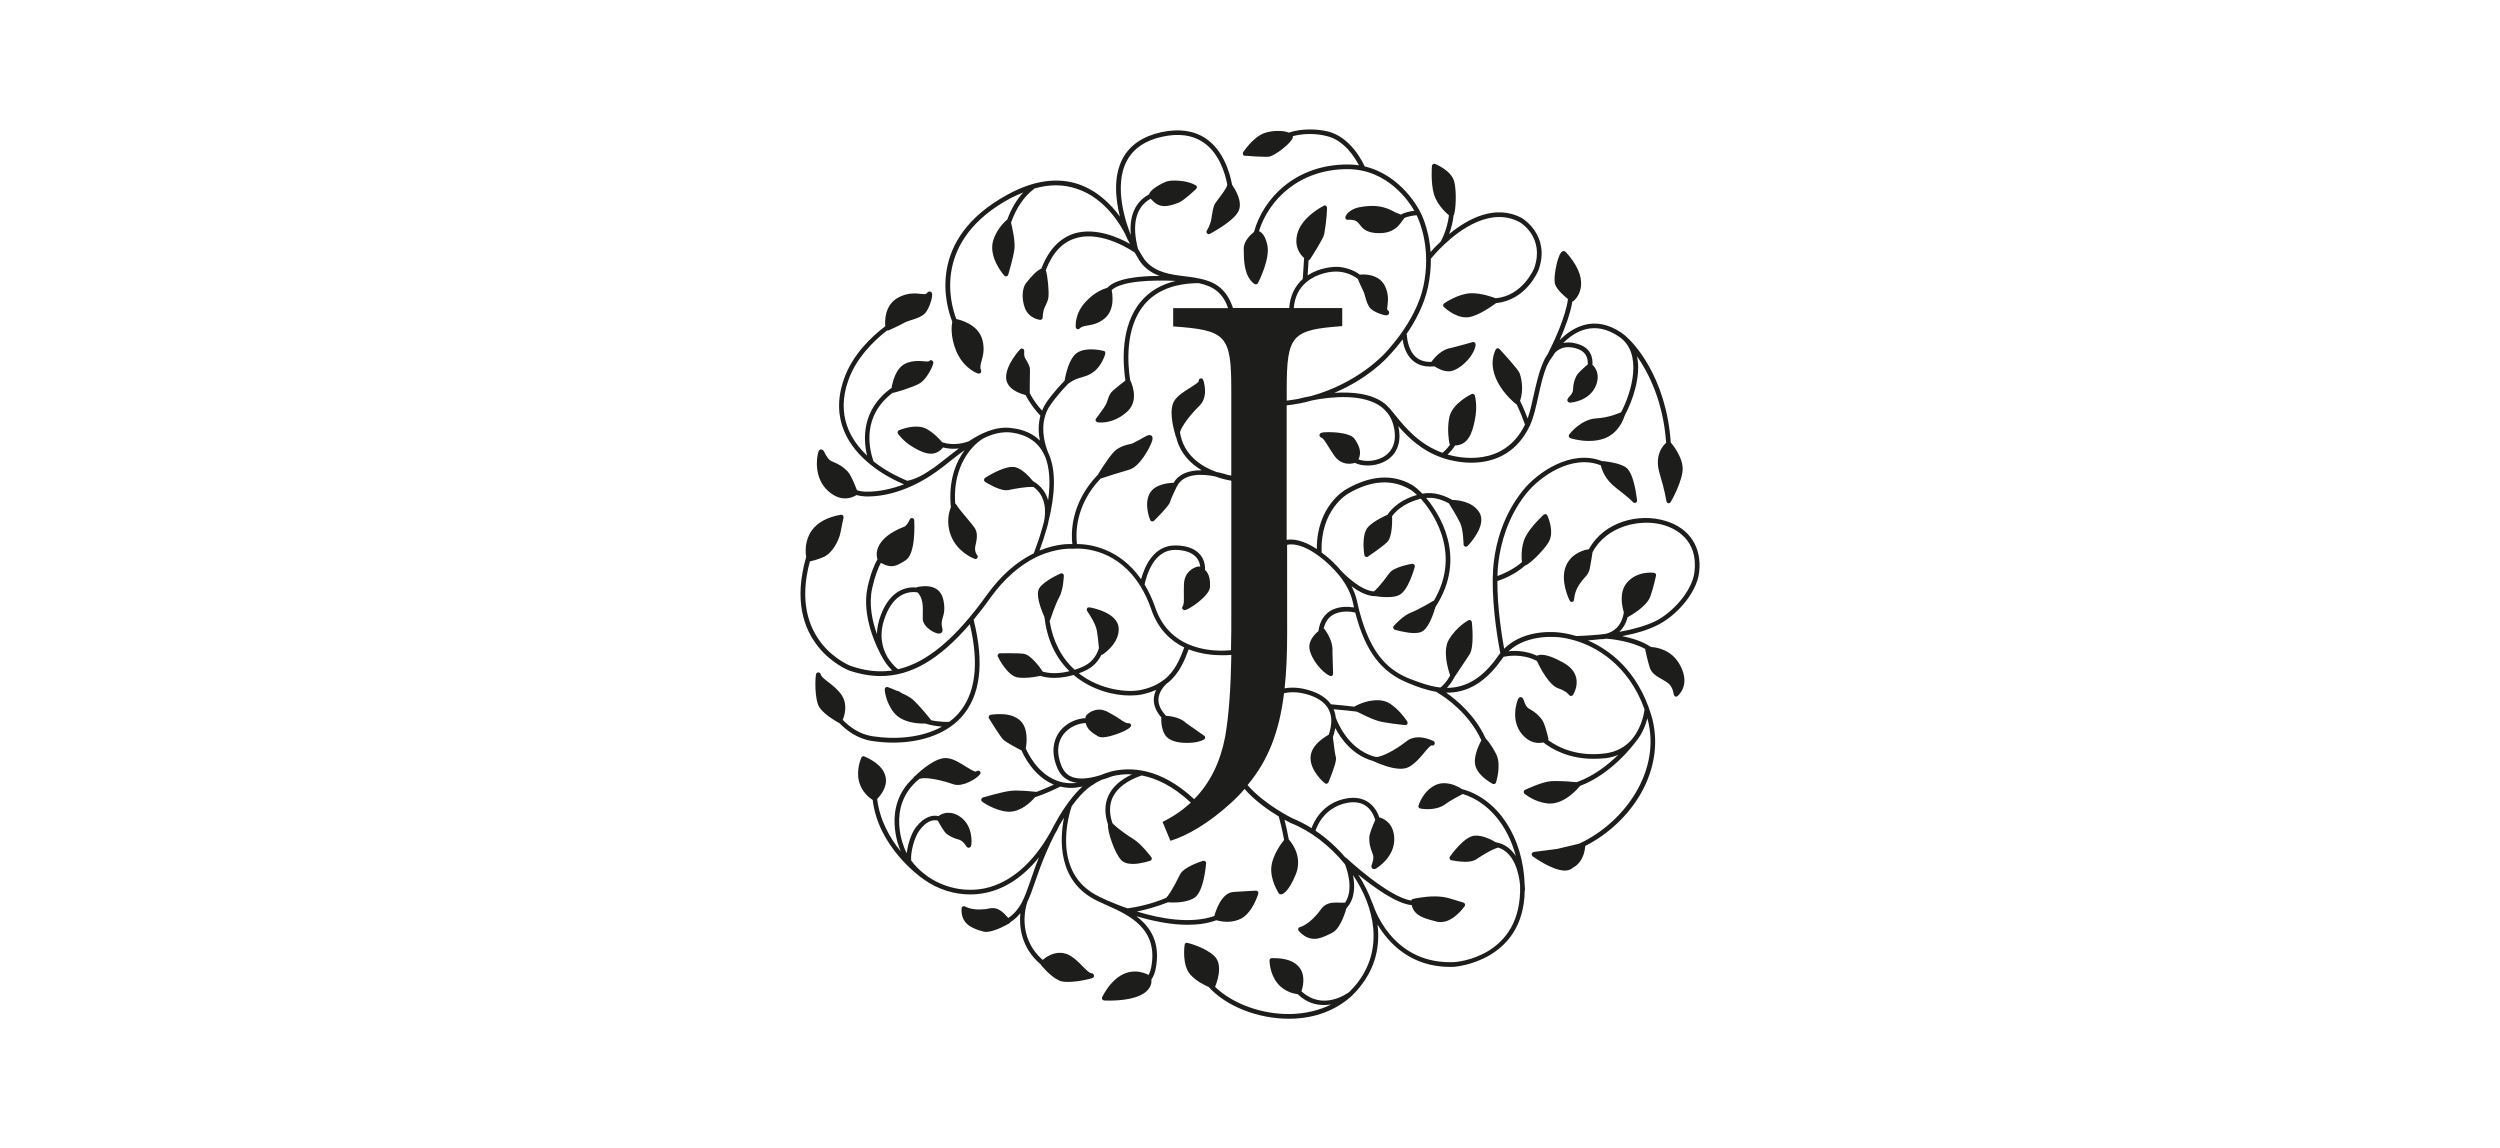 <?xml version="1.0" encoding="utf-8"?>
<!-- Generator: Adobe Illustrator 27.0.0, SVG Export Plug-In . SVG Version: 6.00 Build 0)  -->
<svg version="1.1" baseProfile="tiny" id="Capa_1" xmlns="http://www.w3.org/2000/svg" xmlns:xlink="http://www.w3.org/1999/xlink"
	 x="0px" y="0px" viewBox="0 0 675 310" overflow="visible" xml:space="preserve">
<path fill="#1D1D1B" d="M458.77,154.5c0.79-6.7-2.58-11.91-9.05-13.84c-7.04-2.22-16.65,0.11-20.72,7.64
	c-1.12,0.13-4.68,0.97-6.17,4.46c-1.71,4.02,0.88,9.2,0.98,9.38c0.11,0.26,0.33,0.38,0.55,0.38c0.06,0,0.11,0,0.15-0.01
	c0.28-0.05,0.48-0.36,0.49-0.61c0,0,0.06-2.12,1.42-4.09c0.53-0.84,0.98-1.34,1.39-1.8c0.66-0.69,1.19-1.31,1.44-2.54
	c0.31-1.58,0.65-3.8,0.74-4.37c3.66-7,12.87-9.26,19.37-7.29c2.81,0.87,9.2,3.77,8.15,12.6c-0.59,5.17-5.96,11.04-10.57,13.32
	c-2.54,1.2-5.8,2.17-9.72,2.87c0.94-0.89,1.77-2.15,2.23-3.97c0.05-0.03,0.14-0.04,0.19-0.08c0.21-0.14,4.94-2.66,5.94-5.48
	c0.95-2.69,1.53-5.57,1.55-5.65c0.05-0.16,0-0.38-0.09-0.49c-0.09-0.13-0.26-0.24-0.43-0.27c-0.05-0.01-4.51-0.67-7.33,2.66
	c-2.18,2.56-1.34,6.4-0.82,8.08l-0.03-0.01c-0.63,3.89-2.98,5.28-4.84,5.73c-0.57,0.05-1.11,0.16-1.65,0.21
	c-3.3,0.3-5.79,0.39-6.29,0.4c-2.55-0.74-4.27-0.91-4.3-0.91c-0.4-0.07-9.49-1.39-15.23,4.34c-0.59-3.2-1.86-11.08-1.83-18.28
	c1.21-0.4,4.53-1.57,7.62-4.28l0.02,0.06c1.14-0.47,4.72-3.83,6.21-6.29c1.65-2.78-0.27-7.03-0.34-7.16
	c-0.1-0.22-0.25-0.36-0.45-0.38c-0.2-0.03-0.4,0.01-0.54,0.11c-0.15,0.17-3.49,3.16-4.94,6.03c-1.42,2.85-0.98,6.46-0.94,6.8
	c-2.56,2.19-5.3,3.28-6.62,3.74c0.04-1.44,0.13-2.78,0.29-3.95c0.62-4.8,2.39-11.83,7.41-18.21c3.7-4.68,12.42-10.83,20.22-7.7
	c0.23,1.1,1.07,3.79,4.16,6.13c3.56,2.72,4.49,3.76,4.5,3.78c0.14,0.16,0.3,0.24,0.49,0.24c0.09,0,0.16-0.02,0.24-0.05
	c0.25-0.14,0.41-0.33,0.38-0.66c-0.01-0.04-0.14-1.24-0.42-2.81c-0.64-3.34-1.51-5.36-2.66-6.15c-2.01-1.29-5.94-1.61-6.11-1.63
	c-0.06-0.01-0.11,0.02-0.19,0.03c-8.4-3.37-17.67,3.08-21.59,8.08c-5.21,6.59-7.04,13.82-7.66,18.76c-0.2,1.52-0.3,3.18-0.34,5.04
	c-0.09,8.33,1.57,17.53,2.04,19.91l-0.02,0.03c-0.19,0.24-0.34,0.45-0.52,0.7c-4.02,5.84-8.56,8.67-13.87,8.68
	c0.65-0.71,1.4-1.66,2.08-2.96l0.01-0.02c0,0,2.7-4.09,3.99-6c1.38-2.05,0.71-8.09,0.65-8.8c-0.05-0.2-0.17-0.39-0.35-0.49
	c-0.21-0.11-0.42-0.1-0.59,0.02c-0.14,0.07-3.22,1.81-5.21,5.13c-1.79,2.97-0.34,7.93,0.3,9.75c-0.94,1.77-1.96,2.76-2.63,3.27
	c-3.04-0.33-5.95-1.48-8.1-2.29c-5.25-2.1-10.58-5.77-13.88-18.71c-0.16-0.71-0.34-1.52-0.52-2.26c-0.31-1.49-0.87-2.84-1.5-4.1
	c1.92,1.44,4.2,2.7,6.4,2.7c0.03,0,0.07,0,0.1-0.01c0.51,0.11,1.77,0.26,3.09,0.26c1.38,0,2.5-0.15,3.32-0.58
	c2.44-1.23,3.99-7,4.17-7.6c0.05-0.22,0-0.44-0.14-0.57c-0.14-0.2-0.35-0.28-0.56-0.26c-0.5,0.11-4.94,0.85-6.16,2.54
	c-2.56,3.56-3.85,4.66-4.18,4.94c-3.54-0.28-7.62-4.28-8.97-5.71l-0.02-0.01c-0.01-0.02-0.03-0.03-0.05-0.07
	c-0.24-0.31-0.46-0.53-0.68-0.8l-0.01-0.01c-1.02-1.08-1.78-1.77-1.78-1.77c-0.14-0.11-1.12-1.07-2.59-2.12
	c-0.48-11.57,6.98-15.85,7.33-16.04c6.09-3.49,11.64-3.85,16.45-1.05c0.53,0.28,1.23,0.85,1.95,1.53c-1.88,0.51-5.65,1.93-7.96,5.34
	c-0.86,0.37-3.66,1.68-5.19,3.25c-1.92,2.04-1.14,7.07-1.05,7.63c0.05,0.27,0.18,0.4,0.38,0.47c0.07,0.05,0.17,0.07,0.24,0.07
	c0.13,0,0.25-0.04,0.37-0.14c0.14-0.07,3.73-2.52,5.13-3.86c1.51-1.4,1.4-6.04,1.36-7.03c2.48-3.37,6.59-4.42,7.76-4.73
	c2.49,2.79,11.42,14.19,3.53,27.55c-0.09,0.03-0.17,0.05-0.24,0.09c-0.05,0.03-3.8,2.29-5.79,3.04c-2.2,0.78-4.7,3.54-4.79,3.68
	c-0.15,0.15-0.2,0.36-0.15,0.59c0.07,0.15,0.22,0.36,0.43,0.44c0.13,0.03,3.01,0.9,5.3,0.9c0.68,0,1.28-0.1,1.73-0.28
	c1.75-0.56,3.11-3.95,3.94-6.77c8.91-13.71,0.69-25.61-2.52-29.43c2.38-0.24,4.57,0.59,6.17,1.48l0.01,0.04
	c0.02,0.03,2.13,3.37,3.04,5.3c0.82,1.87,0.88,5.66,0.88,5.66c0,0.34,0.16,0.51,0.4,0.64c0.07,0.03,0.17,0.05,0.24,0.05
	c0.16,0,0.32-0.08,0.45-0.22c0.22-0.18,5.47-5.64,3.1-9.15c-1.93-2.97-5.94-3.25-7.2-3.25c-1.99-1.13-4.91-2.31-8.12-1.71
	c-1-1.07-1.99-1.89-2.77-2.35c-5.23-3.02-11.19-2.62-17.72,1.13c-0.32,0.14-8.06,4.52-8,16.18c-2.31-1.53-5.34-2.95-8.14-2.49
	v-36.31c2.38-0.26,4.72-0.7,6.95-1.36c4.93-0.97,13.91-1.97,18.85,1.95c0.1,0.1,0.21,0.22,0.32,0.29v0.01
	c0.12,0.06,0.22,0.18,0.3,0.3c0.25,0.23,0.55,0.58,0.88,0.96c0.71,0.94,1.23,2.06,1.55,3.3c1.11,4.47-0.49,6.81-2.04,7.99
	c-2.19,1.69-5.44,1.9-7.43,1.15c1.03-2.1,0.04-3.91-1.04-5.53c-1.13-1.68-5.67-1.83-7.02-1.83c-1.98,0-2.36,0.23-2.45,0.74
	c-0.05,0.24,0.07,0.57,0.52,0.75c0.49,0.2,0.96,0.94,1.69,2.11c0.47,0.75,1.04,1.69,1.81,2.8c1.29,1.77,2.87,2.13,3.97,2.13
	c0.7,0,1.25-0.15,1.59-0.22c0.95,0.47,2.17,0.7,3.47,0.7c1.9,0,3.99-0.56,5.65-1.78c2.52-1.93,3.43-5.05,2.59-8.84
	c2.63,3.04,6.33,6.64,11.83,8.53c0.28,0.07,0.57,0.19,0.88,0.3c1.03,0.27,3.69,1.03,6.95,1.03c5.22,0,11.93-1.81,15.79-9.9
	c0.02-0.03,0.03-0.06,0.04-0.11l0.11-0.04c0,0-0.01-0.05-0.03-0.15c0,0,0.01-0.03,0.02-0.04c0.94-2.02,1.56-4.8,2.19-7.7
	c0.62-2.79,1.27-5.65,2.21-8.01c0.09-0.17,0.46-0.85,0.99-1.87l0.07,0.03c0,0,0.47-0.85,1.32-2c1.42-1.35,3.17-1.72,5.38-1.15
	c2.42,0.64,3.52,2.1,3.39,4.41c-0.67,0.54-2.66,2.24-3.1,3.16c-0.45,0.95-0.82,1.83-0.89,3.74c-0.03,0.79-0.63,1.42-1.02,1.83
	c-0.33,0.36-0.64,0.73-0.45,1.16c0.07,0.16,0.26,0.43,0.74,0.43c0.01,0,0.05,0,0.07-0.01c0.05,0,5.12-0.34,6.85-4.61
	c1.23-3.12-0.21-4.92-0.94-5.61c0.14-1.86-0.37-4.73-4.34-5.72c-1.3-0.37-2.48-0.4-3.56-0.15c3.31-3.32,8.51-6.16,15.04-1.75
	c6.63,4.44,3.41,15.1,0.61,20.42c-0.63,0.3-3.36,1.48-6.66,1.67c-4.15,0.2-7.23,4.14-7.35,4.34c-0.13,0.16-0.17,0.36-0.11,0.58
	c0.06,0.15,0.2,0.33,0.4,0.42c0.13,0.05,2.33,0.76,5.03,0.76c1.37,0,2.87-0.18,4.31-0.73c3.7-1.51,4.98-4.97,5.32-6.09
	c2.19-4.09,4.49-10.65,3.35-16.05c2.98,4.27,7.08,12.05,7.86,23.37c-0.9,0.78-3.27,3.43-1.73,8.39c1.42,4.65,1.79,7.34,1.81,7.37
	c0.03,0.24,0.24,0.47,0.5,0.55c0.06,0.01,0.08,0.01,0.12,0.01c0.23,0,0.44-0.15,0.54-0.35c0.16-0.22,3.35-5.9,3.22-9.17
	c-0.13-3.14-2.7-6.27-3.21-6.89c-1.25-18.05-10.4-27.07-11.44-28.03c-0.53-0.56-1.15-1.08-1.87-1.59
	c-7.44-5.04-13.34-1.38-16.71,2.01c1.44-3.29,2.93-7.16,3.45-10.46c0.11-0.01,0.2-0.04,0.28-0.09c0.08-0.08,1.81-1.4,2.06-4.12
	c0.26-2.76-1.1-5.78-4.06-9.09c-0.17-0.2-0.38-0.3-0.61-0.3c-0.3,0-0.58,0.18-0.82,0.51c-0.93,1.31-2.12,6.82-1.48,8.53
	c0.54,1.46,2.42,3.11,3.45,3.91c-0.65,4.8-3.67,11.29-5.46,14.84c-0.55,0.76-1.05,1.7-1.5,2.87l0.03,0.01l-0.01,0.03l-0.04-0.01
	c-0.98,2.44-1.64,5.39-2.28,8.21c-0.5,2.3-0.99,4.53-1.63,6.29c-0.49-1.25-1.19-3.02-2.06-4.77c1.13-3.13,0.27-6.52-0.14-7.52
	c-0.48-1.12-4.59-5.57-5.42-6.48c-0.13-0.12-0.34-0.24-0.55-0.19c-0.21,0.06-0.38,0.17-0.47,0.35c-3.44,7.47,5.02,14.38,5.39,14.63
	c0.07,0.09,0.15,0.13,0.26,0.14c1.11,2.3,1.92,4.47,2.27,5.5c-5.7,11.69-17.97,8.95-20.91,8.07c0.63-0.55,1.37-1.41,2.04-2.44
	c3.52-0.1,4.64-3.35,5.33-6.87c0.8-3.87,0.01-6.49-0.01-6.64c-0.05-0.19-0.18-0.29-0.34-0.36c-0.18-0.11-0.37-0.1-0.55,0
	c-0.19,0.09-5.11,2.47-5.96,6.11c-0.78,3.49-0.03,7.09,0,7.25c0.02,0.09,0.09,0.18,0.16,0.28c-0.74,1.07-1.53,1.79-2.05,2.21
	c-6.28-2.27-9.98-6.77-12.68-10.09c-0.4-0.48-0.75-0.93-1.11-1.36c-0.03-0.01-0.03-0.03-0.04-0.04c-0.28-0.38-0.58-0.71-0.9-0.98
	c-0.12-0.16-0.24-0.3-0.35-0.38l-0.01-0.01c0,0,0,0-0.01-0.01h-0.01c-0.14-0.09-0.29-0.24-0.4-0.36c-3.57-2.84-8.98-3.27-13.69-2.96
	c9.22-3.86,14.18-9.43,14.4-9.66c0.16-0.2,1.94-1.94,4.05-4.76c0.2,1.54,0.81,3.99,2.69,5.67c1.27,1.11,2.84,1.65,4.76,1.65
	c0.38,0,0.77-0.01,1.15-0.05c0.84,0.53,2.3,1.34,3.81,1.34c0.55,0,1.05-0.12,1.52-0.32c2.48-1,5.55-4.26,5.78-6.89
	c0.01-0.22-0.07-0.39-0.22-0.55c-0.17-0.14-0.36-0.18-0.56-0.14c-0.05,0.01-4.61,1.31-5.77,1.57c-0.48,0.05-2.86,0.38-5.31,3.64
	c-0.03,0.03-0.05,0.07-0.06,0.14c-1.73,0.06-3.16-0.37-4.24-1.33c-2.38-2.12-2.4-6.02-2.4-6.05h-0.19
	c2.33-3.35,4.81-7.88,5.87-12.74c0.59-2.81,0.82-5.39,0.79-7.74c0.41-0.49,1.69-2.03,3.57-3.79l-0.44-0.43h0.01l0.02,0.02l0.41,0.4
	c4.3-4.09,12.71-10.27,20.47-6.03c0.28,0.12,6.77,4.18,3.86,12.38c-0.01,0.05-3.08,7.54-10.44,8.12c-0.86-0.32-3.88-1.46-6.81-1.34
	c-3.38,0.19-6.92,2.64-7.07,2.73c-0.14,0.12-0.24,0.32-0.26,0.47c-0.01,0.2,0.05,0.4,0.19,0.49c0.11,0.12,2.91,2.81,5.96,2.81
	c0.24,0,0.48-0.01,0.72-0.03c2.89-0.45,6.68-3.27,7.43-3.82c8.12-0.78,11.32-8.58,11.47-8.97c3.29-9.25-4.33-13.85-4.42-13.93
	c-7.27-3.99-14.84,0.24-19.73,4.27c0.49-1.32,0.99-3.12,1.21-5.13l0.05,0.03c0.51-1.15,0.8-6.05,0.16-8.9
	c-0.7-3.14-5.02-4.85-5.2-4.95c-0.18-0.08-0.4-0.07-0.56,0.07c-0.17,0.08-0.29,0.24-0.31,0.49c-0.01,0.14-0.36,4.63,0.57,7.7
	c0.96,3.13,3.86,5.49,4.03,5.63c-0.47,3.82-1.97,6.62-2.25,7.11c-1.15,1.05-2.06,2.02-2.71,2.81c-0.47-6.87-2.91-11.08-3.04-11.29
	c-0.06-0.07-4.76-9.48-14.75-11.83c-0.48-1.06-3.7-7.85-9.87-9.43c-2.68-0.64-6.86-0.96-10.62,0.3c-0.78-0.34-1.82-0.46-2.92-0.46
	c-1.33,0-2.64,0.2-3.83,0.63c-3.06,1.23-5.48,5.01-5.59,5.13c-0.11,0.19-0.11,0.44-0.02,0.63c0.11,0.23,0.32,0.32,0.55,0.32
	c0.1,0.01,0.38,0.02,0.78,0.04c1.19,0.09,3.18,0.24,4.59,0.24c0.47,0,0.83-0.01,1.1-0.05c1.49-0.18,6.04-3.62,6.42-5.17
	c0.03-0.14,0.03-0.26,0.01-0.35c4.29-1.18,8.39-0.26,9.22-0.01c4.7,1.13,7.59,5.86,8.63,7.89c-0.98-0.18-2-0.24-3.09-0.24
	c-13.98,0-22.74,9.09-25.26,18.23c-0.85,0.67-2.8,2.4-2.76,4.57l0.01,0.61c0.03,2.6,0.1,6.87,2.88,8.86c0.12,0.06,0.23,0.1,0.37,0.1
	c0.05,0,0.09,0,0.13-0.02c0.19-0.03,0.34-0.12,0.42-0.28c0.15-0.28,3.37-6.53,2.57-10.29c-0.56-2.63-1.58-3.5-2.27-3.78
	c2.63-8.47,10.88-16.74,23.91-16.74c11.03,0,16.82,9.12,18.03,11.24c-0.96,0.13-2.63,0.4-3.59,1.04l-1.63-0.65
	c-0.38-0.24-2.44-1.48-5.21-1.67c-0.25-0.01-0.53-0.03-0.84-0.03c-1.4,0-3.49,0.19-4.8,0.71c-2.1,0.87-2.5,2.1-2.54,2.27
	c-0.05,0.14-0.01,0.38,0.1,0.54c0.13,0.15,0.32,0.24,0.53,0.23c0.17-0.01,0.32-0.02,0.49-0.02c1.73,0,2.17,0.57,2.74,1.3
	c0.69,0.91,1.55,2.04,4.3,2.29c0.36,0.02,0.71,0.03,1.06,0.03c3.73,0,5.19-1.98,6.04-3.2c0.18-0.22,0.34-0.47,0.47-0.61
	c0.07-0.06,0.14-0.14,0.16-0.27c0.78-0.4,2.33-0.69,3.35-0.76c1.07,2.21,3.91,9.43,1.82,19.21c-2.09,9.75-10.45,18.1-10.56,18.24
	c-0.07,0.05-7.08,7.85-19.67,11.35c-2.03,0.37-3.37,0.74-3.55,0.79c-1.03,0.21-2.08,0.32-3.12,0.47v-3.03
	c0-14.78,1.41-16.07,14.99-17.09v-4.88h-13.09c0.25-2.97,1.4-5.32,3.43-7.01c2.85-2.4,6.82-3.01,8.81-2.8
	c1.93,0.18,3.62,0.88,5.05,1.93c0.3,0.72,1,2.38,1.47,3.27c0.19,0.33,0.36,0.92,0.51,1.5c0.34,1.18,0.7,2.48,1.52,3.29
	c0.96,0.95,3.35,1.79,4.16,1.79c0.56,0,0.72-0.38,0.77-0.49c0.11-0.36-0.03-0.69-0.4-0.93c-0.16-0.15-0.09-0.76,0-1.32
	c0.13-1.21,0.36-3.04-0.71-5.19c-1.36-2.71-4.27-3.1-5.89-3.1c-0.4,0-0.69,0.03-0.88,0.05c-1.56-1.18-3.41-1.82-5.48-2.08
	c-1.68-0.14-5.42,0.17-8.61,2.27l0.24-4.05c0.14-0.04,0.29-0.15,0.38-0.25c0.61-0.94,3.65-5.63,3.87-6.88
	c0.74-4.34,0.74-6.91,0.74-7.04c0-0.24-0.11-0.39-0.28-0.54c-0.2-0.15-0.43-0.16-0.62-0.03c-0.25,0.16-6.14,3.11-7.17,7.78
	c-0.79,3.41,0.86,5.44,1.88,6.31l-0.36,5.69c-2.19,1.94-3.42,4.61-3.66,7.83h-15.19c-1.8-5.61-5.48-7.25-9.03-7.95v-0.01h-0.12
	c-1.25-0.31-2.56-0.44-3.82-0.61c-3.81-0.47-7.77-0.97-10.52-4.05c-0.46-0.49-1.17-1.63-2.16-3.37c-1.72-6.67-0.56-11.26,3.41-13.53
	c1.18,1.26,2.19,2,3.78,2c0.99,0,2.17-0.3,3.85-0.95c1.4-0.57,4.33-3.38,4.68-3.68c0.13-0.15,0.22-0.36,0.2-0.54
	c-0.03-0.24-0.16-0.37-0.34-0.46c-1.98-1.14-4.61-1.27-5.67-1.27c-0.77,0-1.44,0.05-1.92,0.18c-0.77,0.2-4.52,1.92-4.98,3.53
	c-2.77,1.49-5.51,4.63-4.93,11.01c-1.19-2.92-4.79-13.07-1.08-20.04c1.77-3.33,5.03-5.57,9.67-6.54c4.38-0.94,8.08-0.43,10.95,1.53
	c4.29,2.88,5.92,8.34,6.52,11.5h-0.09c0,0.04,0,0.1,0.01,0.14c0.01,0.58-1.81,2.96-2.51,3.88c-0.28,0.38-0.51,0.67-0.66,0.92
	c-0.51,0.68-0.71,1.98-1.03,3.96l-0.03,0.25c-0.26,1.67-1.21,3.16-1.22,3.18c-0.17,0.22-0.14,0.57,0.05,0.74
	c0.13,0.15,0.29,0.24,0.47,0.24c0.11,0,0.2-0.03,0.28-0.09c0.28-0.15,6.42-3.36,7.75-6.15c1.21-2.51-0.94-5.93-1.75-7.12
	c-0.63-3.35-2.35-9.27-7.1-12.49c-3.19-2.12-7.18-2.71-11.92-1.71c-5.04,1.09-8.56,3.49-10.52,7.14c-2.6,4.9-1.88,11.09-0.74,15.67
	c-2.33-3.21-5.98-6.96-11.21-8.76c-5.71-1.91-12.11-0.99-18.99,2.75c-22.42,12.1-16.67,30.36-15.06,34.39
	c-0.18,0.91-0.58,3.85,1.03,7.83c1.99,4.84,5.79,6.14,5.97,6.17c0.05,0.01,0.11,0.01,0.18,0.01c0.18,0,0.35-0.05,0.47-0.2
	c0.17-0.21,0.21-0.44,0.12-0.69c-0.35-0.8-0.14-1.53,0.16-2.62c0.38-1.38,0.85-3.12,0.21-5.57c-1.06-4.14-5.87-5.42-7.05-5.65
	c-1.66-4.29-6.45-21.24,14.58-32.6c1.18-0.59,2.35-1.12,3.5-1.59c-1.77,1.91-3.22,4.36-4.34,7.36l-0.05,0.02
	c-0.11,0.09-2.64,2.1-3.73,5.58c-1.38,4.49,2.8,9.33,2.98,9.48c0.12,0.15,0.29,0.24,0.47,0.24c0.04,0,0.09,0,0.14-0.01
	c0.22-0.06,0.4-0.24,0.47-0.45c0.05-0.23,1.47-4.88,1.69-7.14c0.2-2.02-0.66-5.82-0.94-6.94c1.46-4.05,3.6-7.16,6.21-9.07
	l-0.03-0.09c4.15-1.2,8.03-1.2,11.62,0.06c7.73,2.53,11.95,10.05,13.16,12.48l-0.06,0.01c0.09,0.17,0.18,0.36,0.28,0.5l0.16,0.37
	v0.01c0.16,0.38,0.24,0.53,0.24,0.53l0.03-0.01c0.18,0.36,0.35,0.67,0.53,0.98c-3.08-1.73-9.33-4.54-15.06-2.82
	c-3.97,1.27-6.95,4.42-8.88,9.47c-1.48,0.65-2.98,2.47-3.91,3.65l-0.22,0.24c-0.98,1.22-1.36,4.09-0.29,6.87
	c1.11,2.74,3.94,3.08,4.05,3.09c0.03,0.01,0.04,0.01,0.06,0.01c0.16,0,0.32-0.09,0.43-0.16c0.14-0.09,0.22-0.29,0.22-0.46
	c0,0,0.03-1.02,0.3-2.11c0.13-0.47,0.34-0.84,0.55-1.28c0.28-0.61,0.57-1.23,0.69-1.96c0.23-1.59-0.18-6.06-0.7-7.44
	c1.78-4.68,4.51-7.59,8.08-8.64c7.25-2.27,15.81,3.8,15.9,3.84l0.01-0.01c0.94,1.65,1.64,2.76,2.12,3.29
	c1.35,1.49,2.93,2.44,4.62,3.06c-5.55,0-11.77,0.64-14.14,3.22c-0.92,0.26-3.28,1.05-5.73,3.67c-3.16,3.33-2.77,6.77-2.77,6.95
	c0.04,0.24,0.21,0.44,0.44,0.53c0.06,0.02,0.12,0.03,0.18,0.03c0.18,0,0.36-0.08,0.46-0.24c0.51-0.52,1.18-0.6,2.12-0.78
	c1.24-0.2,2.79-0.43,4.53-1.84c2.94-2.36,2.18-6.74,1.97-7.72c2.81-2.54,11.06-2.75,17.3-2.47c-3.93,0.94-7.08,2.79-9.4,5.56
	c-5.63,6.65-4.86,16.84-4.19,21.34c-0.62,0.49-2.2,1.69-3.3,2.66c-0.86,0.75-1.12,1.54-1.4,2.32c-0.21,0.71-0.47,1.44-1.15,2.44
	c-1.19,1.71-2.05,2.81-2.05,2.81c-0.16,0.22-0.19,0.4-0.11,0.66c0.09,0.15,0.28,0.32,0.49,0.37c0.04,0,0.36,0.07,0.92,0.07
	c1.49,0,4.36-0.4,7.15-3c3.41-3.18,0.86-8.23,0.75-8.4c0-0.04-0.01-0.04-0.01-0.04c-0.67-4.26-1.48-14.11,3.86-20.45
	c3.18-3.75,8.1-5.7,14.63-5.74c3.64,0.77,6.46,2.34,7.95,6.75h-14.83v4.93c14.28,1.03,15.69,2.31,15.69,17.09v23.18
	c-0.63-0.06-1.03-0.2-1.03-0.2c-0.06-0.01-1.28-0.43-3.02-0.78c-3.96-1.43-8.86-4.51-9.8-10.69c0.38-1.64,2.95-4.94,5.19-7.1
	c2.68-2.54,1.15-6.85,1.08-7.06c-0.13-0.28-0.44-0.49-0.76-0.38c-0.32,0.1-0.52,0.39-0.44,0.69c-0.05,0.39-1.4,1.24-2.3,1.8
	c-1.49,0.94-3.17,1.96-4.18,3.35c-1.68,2.34-0.49,7.21,0.14,9.32c0.02,0.22,0.08,0.44,0.2,0.63c0.02,0.03,0.04,0.04,0.05,0.06
	c1.02,4.34,3.86,7.14,6.88,8.94c-3.61-0.04-6.24,1.07-7.59,3.38c-1.38,0.02-5.09,0.36-6.46,2.88c-1.59,2.97,0.07,7.02,0.14,7.14
	c0.09,0.22,0.27,0.36,0.45,0.4c0.06,0.01,0.1,0.01,0.14,0.01c0.16,0,0.32-0.04,0.45-0.17c2.85-2.85,4.32-4.61,4.38-5.25
	c0.08-0.36,0.98-2.44,1.82-4.08c1.9-3.74,7.21-3.28,10.26-2.66c2.01,0.74,3.69,1.03,4.41,1.17v35.42c0,3.72-0.01,7.18-0.09,10.34
	c-3.7,0.36-16.24,0.72-20.43-11.46c-0.79-2.34-1.77-4.39-2.9-6.27c0.51-2.42,2.44-9.36,8.23-9.36c2.58,0,4.56,0.73,5.7,1.97
	c0.63,0.73,1.02,1.63,1.1,2.62c-0.04-0.01-0.07-0.03-0.12-0.07c-0.11-0.05-0.22-0.06-0.32-0.05c-1.3,0.18-3.78,1.42-3.95,4.65
	c-0.06,1.31-0.05,2.46-0.03,3.33c0.01,1.38,0.02,2.25-0.28,2.68c-0.28,0.38-0.19,0.64-0.12,0.81c0.11,0.16,0.37,0.34,0.61,0.34
	c0.98,0,6.8-3.85,6.85-6.33c0.05-1.55-0.07-3.36-1.36-4.57c0.08-1.63-0.42-3.11-1.44-4.23c-0.97-1.11-2.93-2.35-6.63-2.35
	c-5.87,0-8.28,5.82-9.18,9.13c-5.94-8.55-14.15-9.5-17.32-9.51c-0.29-2.26-0.74-10.2,6.37-17.66c0.73-0.26,5.4-1.75,7.71-2.4
	c2.92-0.79,5.78-6.22,6.25-7.9c0.09-0.41,0.16-0.86-0.11-1.19c-0.14-0.19-0.36-0.27-0.63-0.27c-0.43,0-0.91,0.24-1.8,0.76
	c-0.71,0.39-1.61,0.94-2.66,1.42c-0.35,0.19-0.74,0.26-1.21,0.34c-1.28,0.36-2.87,0.77-4.27,2.37c-1.63,1.92-3.66,5.21-4.01,5.82
	c-7.52,7.79-7.21,16.13-6.88,18.73c-0.82-0.04-4.26-0.14-8.88,1.75c0.77-2.08,1.42-4.07,1.97-6.01c0.18-0.57,0.32-1.17,0.39-1.5
	c0.01-0.03,0.01-0.07,0.01-0.11c1.95-7.72,2.04-13.82,0.26-18.21l-0.24,0.12l0.24-0.13c0,0-0.02-0.03-0.03-0.05
	c-0.08-0.2-0.18-0.43-0.27-0.57l-0.01-0.07c-0.01-0.01-0.01-0.02-0.01-0.02c-0.67-1.67-2.04-5.83-0.77-9.86
	c0.03-0.12,0.06-0.23,0.09-0.32l0.05-0.05l-0.03-0.01c0.33-0.91,0.74-1.75,1.3-2.5c0.02-0.05,1.56-2.42,4.79-5.74
	c1.54-1.18,2.68-1.48,3.77-1.78c0.92-0.31,1.86-0.52,2.91-1.31c2.39-1.59,3.31-4.87,3.35-5.02c0.03-0.2,0.01-0.32-0.06-0.49
	c-0.08-0.18-0.22-0.26-0.4-0.29c-0.18-0.03-4.54-1.19-7.12,0.49c-2.19,1.42-3.14,5.92-3.42,7.58c-3.27,3.36-4.82,5.73-4.87,5.79
	c-0.49,0.75-0.87,1.43-1.2,2.26c-0.93-0.99-2.37-2.79-3.33-4.74c0-0.2,0.02-5.14,0.06-6.17c0.06-0.96-0.52-1.9-0.99-2.7
	c-0.16-0.24-0.33-0.54-0.4-0.7c-0.22-0.54-0.2-1.47-0.16-1.77c0.03-0.27-0.14-0.51-0.37-0.6c-0.25-0.14-0.53-0.09-0.72,0.11
	c-0.16,0.16-3.87,4.17-3.8,7.65c0.08,3.23,3.97,4.4,5.26,4.72c1.23,2.46,3.15,4.68,4,5.59c-0.66,2.38-0.53,4.77-0.15,6.7
	c-1.87-1.86-4.4-2.99-7.58-3.37c-4.59-0.63-8.8,1.71-11.58,3.56c-1.17,0.44-4.1,1.3-7.2,0.28c-0.69-0.85-2.29-2.54-4.32-3.67
	c-0.75-0.38-1.67-0.57-2.71-0.57c-2.32,0-4.55,0.95-4.65,0.99c-0.16,0.05-0.29,0.23-0.34,0.41c-0.05,0.14-0.03,0.38,0.07,0.51
	c0.05,0.06,1.34,2.06,4.28,3.76c1.51,0.88,3.12,1.65,4.65,1.65c1.27,0,2.37-0.6,3.23-1.69c0.99,0.24,1.96,0.36,2.87,0.36
	c0.49,0,0.95-0.04,1.4-0.09c-0.97,0.74-1.94,1.49-2.87,2.22c-1.44,1.13-2.79,2.23-4.15,3.19l-0.26,0.14
	c-2.68,1.88-4.75,2.83-6.64,3.18c-0.82-0.36-5.06-2.04-9.11-5.23v-0.01c-1.24-3.58-3.17-12.26,5.24-18.57
	c0.05,0.01,0.11,0.03,0.17,0.03s0.11-0.01,0.17-0.02c0.2-0.06,4.91-1.34,6.88-2.49c1.83-1.03,3.87-4.95,3.67-5.77
	c-0.06-0.22-0.35-0.51-0.63-0.51c-0.29,0-0.49,0.24-0.54,0.32c0,0-0.09,0.04-0.42,0.04c-0.26,0-0.55-0.03-0.88-0.04
	c-0.44-0.04-0.94-0.1-1.48-0.1c-1.36,0-2.53,0.22-3.58,0.71c-2.66,1.29-3.48,5.06-3.72,6.56c-8.22,5.84-7.64,14.07-6.61,18.29
	c-4.5-4.24-8.39-10.91-5.11-20.23c2.1-6.06,6.77-10.66,10.52-13.59c0.05,0.03,0.11,0.05,0.16,0.05c0.08,0,0.18-0.04,0.26-0.07
	c0.11-0.04,2.85-1.26,4.16-2.01c0.4-0.27,1.11-0.47,1.84-0.72c1.37-0.43,2.94-0.92,3.86-1.92c1.03-1.11,2.18-4.53,1.81-5.4
	c-0.12-0.27-0.36-0.43-0.63-0.43c-0.43,0-0.67,0.38-0.78,0.5c-0.03,0.04-0.13,0.21-0.67,0.21c-0.28,0-0.61-0.03-0.98-0.07
	c-0.49-0.05-1.04-0.12-1.66-0.12c-1.63,0-3.09,0.4-4.47,1.17c-3.58,1.99-3.54,6.25-3.41,7.7c-3.91,2.95-8.92,7.82-11.16,14.26
	c-3.92,11.14,1.71,18.67,7.11,23.04h0.01v0.01c3.74,3.04,7.59,4.73,9.1,5.37c-2.96,1.1-6.52,2.04-10.25,1.98
	c-0.84-0.01-1.67-0.11-2.46-0.4c-0.61-1.59-1.67-4.19-2.48-5.01c-1.11-1.17-2.07-1.89-4.24-2.76c-1.05-0.44-1.6-1.57-1.96-2.29
	c-0.27-0.51-0.49-0.94-0.97-0.94c-0.25,0-0.59,0.08-0.76,0.65c-0.53,1.67-1.19,7.12,2.63,10.57c1.44,1.3,3,2,4.59,2
	c1.6,0,2.73-0.7,3.06-0.9c0.83,0.21,1.69,0.35,2.56,0.38c0.15,0,0.3,0,0.44,0c8.88,0,16.62-5.28,18.13-6.4l0.01-0.01l0.26-0.15
	c1.38-0.96,2.75-2.05,4.2-3.22c1.19-0.93,2.4-1.88,3.62-2.75c-2.28,3.13-4.46,8.12-3.73,15.46c-0.49,1.19-1.32,4.07-0.01,7.57
	c1.76,4.61,6.24,6.27,6.42,6.33c0.07,0.05,0.15,0.07,0.22,0.07c0.2,0,0.4-0.12,0.51-0.24c0.17-0.26,0.16-0.55-0.03-0.82
	c-0.03-0.02-0.82-0.99-0.51-2.4l0.03-0.13c0.4-1.81,0.82-3.67-0.47-5.19c-0.24-0.35-0.59-0.77-0.98-1.24
	c-1.27-1.51-3.4-4.03-3.72-4.7c-0.06-0.14-0.17-0.21-0.29-0.26c-0.85-12.55,7.11-17.35,7.46-17.51l-0.01-0.02
	c2.84-1.43,5.29-1.93,7.72-1.66c4.25,0.57,7.21,2.56,8.81,5.9c0.14,0.28,0.24,0.53,0.3,0.61l0.01,0.01
	c1.21,2.99,1.47,7.02,0.8,11.81c-0.53-1.92-1.7-3.85-4.08-5.21c-0.98-1.19-2.82-3.22-4.76-3.76c-0.26-0.05-0.56-0.07-0.86-0.07
	c-2.77,0-7.14,2.85-7.33,2.95c-0.17,0.14-0.27,0.35-0.27,0.53c0,0.27,0.11,0.4,0.28,0.55c0.16,0.1,3.55,2.27,5.69,2.27
	c0.21,0,0.4-0.02,0.57-0.04c5.01-1.05,6.5-0.84,6.5-0.84h0.01c0.08,0.01,0.2,0,0.28-0.03c3.58,2.58,3.35,6.9,2.87,9.33l-0.01,0.02
	c-0.01,0.01-0.01,0.02-0.01,0.02v0.01c-0.11,0.49-0.25,0.97-0.38,1.44v0.01h-0.01c-0.63,2.31-1.44,4.69-2.35,7.1
	c-4.74,2.33-8.99,6.1-12.66,11.23c-8.44,11.74-16.08,18.22-23.99,20.08c-0.44-0.32-1.66-1.38-2.71-3.02c0,0-0.11-0.22-0.3-0.52
	c-1.25-2.22-2.32-5.93-0.41-10.81c2.42-6.27,6.39-6.73,8.66-6.42c1.53,1.52,1.48,3.87,1.43,5.77c-0.02,0.51-0.02,1-0.01,1.42
	c0.08,2.18,3.17,3.95,4.36,3.95c0.45,0,0.69-0.22,0.81-0.38c0.1-0.08,0.25-0.42,0.14-0.82c-0.38-1.54-0.17-2.25,0.1-3.15
	c0.31-1.07,0.67-2.24,0.15-4.76c-0.49-2.41-2.2-3.7-4.83-3.7c-1.23,0-2.23,0.26-2.27,0.26c-0.07,0.03-0.13,0.07-0.18,0.11
	c-2.4-0.23-6.89,0.43-9.53,7.25c-0.77,1.95-1.09,3.77-1.12,5.33c-1.28-3.55-2.25-8.13-1.27-12.45c0.76-3.37,1.65-5.55,2.33-6.79
	c1.15,0.64,2.02,0.9,2.86,0.9c1.25,0,2.31-0.63,3.8-1.57c2.8-1.73,2.39-9.94,2.35-10.87c-0.03-0.23-0.23-0.51-0.53-0.56
	c-0.29-0.03-0.58,0.09-0.68,0.41c-0.21,0.51-0.84,1.64-1.41,1.89c-3.84,1.49-6.24,3.39-7.14,5.66c-0.58,1.43-0.36,2.56-0.17,3.2
	c-0.76,1.3-1.78,3.59-2.64,7.39c-1.82,8.08,2.66,16.84,4.1,19.33v0.01c0.21,0.36,0.33,0.53,0.33,0.53l0.4-0.23l-0.4,0.24
	c0.75,1.23,1.57,2.1,2.2,2.73c-3.63,0.53-7.32,0.11-11.2-1.23c-0.16-0.05-16.92-6.47-11.04-28.21c0.4-0.1,1.79-0.39,3.62-1.16
	c2.31-0.94,4.24-4.31,4.69-6.83c0.45-2.39,0.78-3.8,0.78-3.8c0.04-0.24-0.01-0.45-0.15-0.6c-0.14-0.18-0.36-0.25-0.56-0.22
	c-3.66,0.63-6.31,2.07-7.89,4.27c-1.9,2.73-1.7,5.79-1.48,7.12c-6.85,23.58,11.42,30.59,11.62,30.68c2.92,0.98,5.73,1.48,8.5,1.48
	c8.19,0,15.87-4.49,24.06-14.01c2.61,10.9,1.5,19.11-3.3,24.37c-0.7,0.75-1.48,1.45-2.31,2.02c-0.38,0.01-2.56,0.05-4.84-0.45
	c-0.03-0.06-0.05-0.11-0.11-0.16c-0.13-0.2-3.18-4.01-4.95-5.51c-0.59-0.5-1.54-1.04-2.89-1.65c-0.55-0.42-1-0.6-1.27-0.61
	c-1.33-0.61-2.42-0.98-2.47-1.01c-0.2-0.07-0.42-0.06-0.59,0.1c-0.18,0.16-0.26,0.3-0.25,0.57c0,0.12,0.2,3.35,2.51,6.24
	c2.04,2.52,5.84,2.93,7.93,2.93c0.18,0,0.33-0.01,0.49-0.01c1.61,0.51,3.29,0.74,4.54,0.83c-5.63,3.16-12.99,3.52-18.8,2.6
	c-3.56-0.53-6.28-2.62-8.01-4.42c0.48-1.15,1.39-3.98-0.2-6.55c-1-1.56-2.49-2.73-3.68-3.64c-1-0.74-1.93-1.49-2.05-2.09
	c-0.07-0.29-0.34-0.53-0.65-0.53c-0.24,0-0.46,0.1-0.56,0.32c-0.33,0.63-0.54,7.06,0.88,9.17c1.52,2.18,5.02,4.01,5.16,4.1
	c0.06,0.04,0.11,0.06,0.18,0.07c1.88,1.95,4.84,4.24,8.74,4.84c1.81,0.28,3.76,0.46,5.77,0.46c6.59,0,13.78-1.8,18.37-6.79
	c5.22-5.73,6.36-14.57,3.39-26.35l-0.06,0.02c1.53-1.87,3.1-3.86,4.68-6.11c3.6-4.97,7.76-8.65,12.39-10.91
	c5.5-2.58,9.71-2.21,9.75-2.21c0.03,0.02,0.08,0.02,0.12,0c0,0,0.22-0.02,0.57-0.03c2.62-0.12,11.58,0.39,17.58,10.14l0.39-0.3h0.04
	l-0.42,0.32h0.01l0.01,0.01c1.13,1.85,2.12,3.9,2.9,6.23c1.87,5.42,5.29,8.52,8.9,10.29c-1.3,3.63-2.71,6.49-5.3,8.61
	c-0.03,0.01-0.06,0.03-0.09,0.05l-0.03,0.01c-0.02,0.02-0.06,0.03-0.06,0.05c0,0-0.02,0.01-0.04,0.02
	c-1.69,1.32-3.72,2.22-6.27,2.74c-3.43,0.73-10.82,0.07-16.68-4.5c1.01-0.34,1.62-0.67,1.62-0.67c2.39-1.01,3.72-2.79,4.5-4.34h0.03
	c0.11,0,0.24-0.02,0.33-0.09c0.18-0.14,4.48-2.93,4.3-7.05c-0.19-4.17-6.99-5.53-7.84-5.65c-0.22-0.05-0.45-0.01-0.59,0.09
	c-0.24,0.28-0.27,0.64-0.08,0.89h-0.01c0.53,0.78,2.24,3.35,2.58,5.13c0.28,1.47,0.5,3.86,0.6,4.9c-0.74,2.35-2.2,4.06-4.35,4.99
	c0,0-0.86,0.42-2.21,0.84c-3.62-3.31-5.89-7.75-6.76-13.18c0.06-0.09,0.11-0.18,0.15-0.29c0.01-0.03,1.39-4.23,2.42-6.05
	c1.15-2.04,1.27-5.77,1.27-5.89c0.01-0.23-0.11-0.43-0.28-0.52c-0.19-0.15-0.41-0.18-0.61-0.05c-0.18,0.07-4.55,2-5.77,4.01
	c-0.94,1.6,0.24,5.07,1.41,7.7c0.71,6.03,2.98,10.98,6.77,14.65c-2.08,0.53-4.72,0.83-7.2,0.13c-0.64-0.96-3.18-4.56-5.15-4.82
	c-0.82-0.12-2.19-0.16-4.06-0.16c-1.32,0-2.38,0.02-2.38,0.02c-0.21,0.01-0.41,0.13-0.52,0.35c-0.11,0.13-0.12,0.39-0.02,0.57
	c0.25,0.51,2.57,5.09,5.3,5.6c0.5,0.07,1.1,0.11,1.74,0.11c1.79,0,3.64-0.36,4.49-0.53c1.24,0.43,2.52,0.54,3.76,0.54
	c1.91,0,3.72-0.37,5.16-0.78c4.93,4.15,10.93,5.54,15.21,5.54c1.21,0,2.28-0.09,3.16-0.27c1.44-0.3,2.75-0.74,3.93-1.25
	c-0.36,0.71-0.61,1.52-0.65,2.46c-0.06,1.75,0.64,3.35,2.06,5.03c0,0-0.02,0.05-0.03,0.06c-0.01,0.13-0.3,4.37,2.29,5.8
	c1.53,0.88,3.59,0.97,4.69,0.97c1.83,0,3.53-0.32,4.53-0.92c0.2-0.08,0.3-0.26,0.32-0.51c0.01-0.18-0.08-0.43-0.28-0.52
	c-0.03-0.01-3.87-2.75-4.83-3.39c-0.31-0.35-1.93-1.77-5.44-1.98c-1.41-1.48-2.1-2.98-2.06-4.49c0.1-2.06,1.63-3.65,2.29-4.26
	l0.04-0.03v-0.01c0.04-0.02,0.09-0.05,0.14-0.07l0.05-0.02c3.09-2.5,4.53-6.03,5.65-9.06c3.24,1.28,6.6,1.59,9.04,1.59
	c1.01,0,1.85-0.04,2.48-0.09c-0.17,9.01-0.63,16.04-1.67,22.08c-1.26,6.59-3.92,12.37-8.37,16.86c-9.16-8.52-17.22-8.76-22.45-7.46
	v0.01h-0.01h-0.01c-1,0.26-1.96,0.6-2.89,1c-3.72,1.12-6.4,1.16-8.2,0.19c-1.3-0.74-2.16-1.97-2.74-4.11
	c-0.82-2.8-0.44-5.3,1.08-7.22c1.59-1.98,4.03-2.9,5.93-2.96c0.36,1.69,1.82,2.71,3.2,3.5c0.37,0.27,0.84,0.36,1.43,0.36
	c1.95,0,7.64-2.03,7.64-3.21c0-0.19-0.16-0.49-0.38-0.56c-0.09-0.03-0.23-0.05-0.33-0.05c0,0-0.09,0-0.1,0l-0.07,0.01
	c-0.52,0-1.29-0.5-2.35-1.23c-0.76-0.51-1.67-1.07-2.85-1.69c-0.84-0.47-1.71-0.76-2.53-0.76c-2.15,0-3.47,1.52-3.51,1.6
	c-0.08,0.12-0.12,0.21-0.16,0.28c-0.02,0.16-0.04,0.34-0.05,0.44c-2.21,0.07-5.03,1.15-6.87,3.47c-1.23,1.6-2.46,4.31-1.3,8.39
	c0.44,1.48,1.24,3.7,3.35,4.78c0.74,0.43,1.59,0.68,2.54,0.82c-2.13,0.26-4.14,0.02-5.99-0.82c-4.92-2.08-7.42-7.45-7.85-8.49
	c0.2-0.99,0.92-5.6-1.77-7.73c-1.57-1.3-3.69-1.52-5.21-1.52c-1.42,0-2.51,0.19-2.55,0.2c-0.2,0.03-0.36,0.2-0.44,0.4
	c-0.08,0.18-0.07,0.42,0.04,0.55c0.52,0.88,3.2,5.15,3.83,5.71c0.88,0.86,4.05,2.49,4.96,2.95c0.52,1.22,3.14,6.81,8.49,9.13
	c0.08,0.03,0.16,0.06,0.23,0.1c-1.17,0.53-2.97,1.37-4.8,1.99c-0.09-0.05-0.2-0.07-0.29-0.07c-0.13-0.01-2.94-0.32-5.14-0.32
	c-0.63,0-1.17,0.03-1.57,0.1c-2.08,0.23-7.13,1.72-7.35,1.77c-0.23,0.09-0.4,0.32-0.44,0.49c-0.04,0.3,0.05,0.47,0.26,0.65
	c0.13,0.13,3.37,2.39,6.71,2.68c0.18,0.02,0.36,0.03,0.55,0.03c3.19,0,5.86-2.58,6.97-3.9c3-0.98,6.13-2.52,6.82-2.89
	c0.92,0.22,1.9,0.36,2.89,0.36c1.01,0,2.04-0.15,3.12-0.38c-1.08,0.96-2.42,2.4-3.99,4.55c-1.61,2.19-3.17,4.89-4.7,7.86l-0.02,0.03
	c-4.73,8.37-10.78,13.53-17.54,15.03c-5.39,1.13-11.16-0.05-15.81-3.37c-0.01-0.01-0.02-0.01-0.03-0.03h-0.01
	c0,0-0.02-0.01-0.03-0.03l-0.07-0.07c-1.6-1.15-2.99-2.54-4.05-4c-0.21-2.07,0.79-6.24,2.28-8.18c1.61-2.15,3.25-2.96,4.91-2.6
	c0.42,0.82,1.62,2.97,2.39,3.61c0.8,0.57,1.6,1.09,3.48,1.6c0.75,0.26,1.25,0.92,1.58,1.4c0.28,0.4,0.47,0.74,0.88,0.74
	c0.13,0,0.6-0.05,0.72-0.76c0.01-0.04,0.73-5.07-3.08-7.66c-1.03-0.7-2.07-1.03-3.11-1.03c-1.32,0-2.26,0.55-2.69,0.9
	c-1.57-0.35-3.76,0.05-6.08,3.01c-1.3,1.73-2.21,4.68-2.48,7.04c-0.16-0.35-0.3-0.64-0.43-0.94c-0.05-0.11-5.49-11.64,3.86-19.17
	c0.35-0.12,0.8-0.18,1.37-0.18c2.25,0,5.56,0.85,7.68,1.6c0.43,0.18,0.89,0.23,1.38,0.23c2.5,0,6.08-2.42,6.08-3.27
	c0-0.33-0.29-0.59-0.64-0.59c-0.25,0-0.4,0.09-0.65,0.26c-0.5,0-1.56-0.66-2.59-1.3c-1.55-0.96-3.3-2.12-5.04-2.33
	c-2.91-0.45-7.14,3.22-8.74,4.79v0.01l-0.01,0.01h-0.01c-0.13,0.07-0.26,0.16-0.36,0.34l-0.02,0.05c-0.02,0.01-0.03,0.02-0.03,0.05
	c-0.01,0.01-0.03,0.02-0.03,0.02c-0.01,0.03-0.01,0.03-0.01,0.03s-0.05,0.05-0.06,0.06c-8.52,7.83-3.78,18.9-3.35,19.83
	c-2.89-3.53-5.7-8.37-6.38-14.17c0.8-0.84,2.75-3.1,2.31-5.77c-0.38-2.29-2.31-4.2-5.74-5.71c-0.32-0.17-0.68,0-0.82,0.27
	c-0.07,0.16-1.5,3.23-0.64,6.54c0.74,2.87,2.98,4.52,3.68,4.94c1.48,12.53,12.47,20.54,13.73,21.4v-0.01
	c0.03,0.03,0.05,0.05,0.09,0.09h0.01c0.01,0,0.01,0,0.01,0h0.01l0.01,0.01c3.72,2.63,8.08,4.01,12.45,4.01
	c1.46,0,2.93-0.14,4.36-0.47c5.26-1.13,10.09-4.4,14.23-9.53c-0.96,2.35-1.67,4.46-2.29,6.27c-1.68,4.84-2.73,7.82-5.99,10.09
	c-0.13-0.15-0.27-0.3-0.4-0.42c-0.92-0.98-2.06-2.25-3.83-2.25c-0.23,0-0.47,0.02-0.71,0.05c-1.01,0.24-1.99,0.33-2.88,0.33
	c-2.6,0-3.83-0.81-3.84-0.82c-0.18-0.09-0.43-0.09-0.63-0.02c-0.2,0.13-0.34,0.35-0.34,0.51c-0.22,4.25,2.77,5.23,4.75,5.96
	c0.27,0.07,0.53,0.14,0.77,0.2c0.3,0.14,0.65,0.22,1.05,0.22c2.45,0,6.21-2.25,6.38-2.35c0.09-0.08,0.18-0.2,0.23-0.28
	c1.09-0.72,1.97-1.5,2.69-2.42c-0.32,3.49,0.13,9.23,5.42,13.74c0.03,0.03,0.04,0.07,0.07,0.11c0.11,0.16,2.57,3.25,5,4.32
	c0.58,0.3,1.36,0.38,2.37,0.38c1.61,0,3.42-0.29,4.36-0.49c2.68-0.52,2.68-0.74,2.68-1.19c0-0.32-0.32-0.67-0.68-0.67
	c-0.57-0.01-1.43-0.89-2.34-1.8c-1.12-1.17-2.55-2.64-4.38-3.41c-0.59-0.16-1.21-0.3-1.83-0.3c-2.06,0-3.77,1.18-4.63,1.92
	c-7.23-6.35-4.37-14.98-4.23-15.38h-0.05c0.78-1.57,1.44-3.42,2.19-5.61c0.78-2.26,1.68-4.85,2.99-7.91
	c0.74-1.74,1.51-3.36,2.25-4.83h0.01c0,0,0.03-0.06,0.04-0.12c0.44-0.72,0.87-1.52,1.25-2.35l-0.01-0.01
	c0.43-0.72,0.86-1.5,1.31-2.18c-1.15,5.86-1.79,17.28,8.98,22.44c0.24,0.09,0.47,0.22,0.72,0.34l0.2,0.1l0.18,0.07
	c0.22,0.07,0.48,0.22,0.82,0.4l0.09,0.03c0.07,0.03,0.15,0.06,0.22,0.08c0,0,0.02,0,0.03,0.01l0.11,0.03
	c0.08,0.03,0.18,0.12,0.31,0.17c5.9,2.64,13.99,6.33,11.85,16.91c-0.15,0.74-0.38,1.34-0.66,1.88c-0.69-0.36-2-0.94-3.71-0.94
	c-2.4,0-5.86,1.23-8.84,6.91c-0.09,0.16-0.09,0.4,0.01,0.59c0.12,0.14,0.31,0.3,0.52,0.33c0,0,0.53,0.03,1.36,0.03
	c2.99,0,8.29-0.38,10.46-2.9c0.72-0.8,1.06-1.77,0.97-2.92l0.05,0.01c0.51-0.74,0.86-1.67,1.07-2.69c1.44-7.14-1.4-11.42-5.19-14.27
	c4.19,1.21,9.05,2.3,13.76,2.3c2.73,0,5.39-0.32,7.81-1.22c0.45,0.09,1.57,0.42,2.94,0.42c1.44,0,2.72-0.34,3.83-0.9
	c3.1-1.72,4.51-6.53,4.57-6.67c0.05-0.22,0.01-0.43-0.11-0.57c-0.12-0.22-0.3-0.28-0.52-0.27c0,0-2.62,0.11-5.98,0.34
	c-3.32,0.14-4.89,5.13-5.26,6.5c-6.37,2.2-14.48,0.75-20.9-1.21c2.27-0.47,5.42-1.3,8.37-2.49c0.28,0.02,0.82,0.06,1.46,0.06
	c1.79,0,4.25-0.3,5.79-1.34c2.43-1.75,2.99-8.5,3.07-9.25c0.02-0.22-0.09-0.38-0.23-0.55c-0.16-0.13-0.38-0.16-0.59-0.12
	c-0.53,0.17-5.26,1.63-6.27,3.75c-2.12,4.36-3.31,5.86-3.68,6.23c-4.1,1.79-8.55,2.61-10.44,2.85c-2.13-0.71-3.9-1.46-4.99-1.93
	h-0.01c-0.1-0.04-0.22-0.07-0.32-0.11l-0.1-0.04c-0.02-0.02-0.05-0.03-0.07-0.05c-0.06-0.03-0.12-0.07-0.18-0.09l-0.08-0.05
	l-0.01-0.01c-0.3-0.14-0.57-0.22-0.78-0.33l-0.2-0.11c-0.27-0.15-0.42-0.21-0.42-0.21l-0.01,0.01c-0.17-0.05-0.31-0.12-0.48-0.23
	c-13.42-6.4-7.94-23.03-7.42-24.46c3.43-4.74,5.83-5.82,5.83-5.82c0.08-0.05,0.12-0.08,0.16-0.12c0,0,0.77-0.59,2.12-1.16
	c0.84-0.26,1.79-0.55,2.83-0.96c1.52-0.41,3.33-0.61,5.34-0.51c-3.1,1.44-5.23,3.33-6.33,5.64c-1.11,2.28-1.15,5.01-0.17,7.91
	c-0.18,1.88,1.75,7.6,3.51,9.53c0.62,0.72,1.71,1.11,3.18,1.11c2.2,0,4.6-0.84,4.72-0.87c0.19-0.05,0.32-0.2,0.4-0.43
	c0.05-0.14,0.02-0.38-0.12-0.54c-0.09-0.14-2.82-3.67-4.76-4.83c-3.88-2.45-5.42-3.99-5.73-4.33c-0.9-2.65-0.88-5.02,0.09-7.01
	c1.19-2.5,3.82-4.49,7.79-5.88c3.91,0.73,8.44,2.81,13.29,7.34c-2.15,1.97-4.68,3.76-7.64,5.19l2.12,5.12
	c4.58-1.41,10.4-4.77,16.4-10.27c1.32-1.2,2.53-2.43,3.62-3.74c2.78,3.22,6.54,5.79,9.24,7.43c0.17,0.55,0.91,3.37,1.44,6.33
	c-0.7,0.88-3.03,3.97-3.42,7.07c-0.47,3.67,1.94,7.26,2.03,7.43c0.13,0.14,0.33,0.21,0.54,0.21c0,0,0.05,0,0.09,0
	c0.3-0.03,1.96-0.53,3.95-5.49c1.9-4.86-1.3-8.65-1.93-9.35c-0.37-2.09-0.85-4.12-1.16-5.32c1.01,0.56,1.68,0.86,1.79,0.94
	c5.09,1.98,10.38,5.96,14.54,11.08c0.38,0.96,2.55,6.68,0.03,10.38c-0.02,0-0.03,0-0.07,0c-0.36,0.02-0.79,0.01-1.24-0.01
	c-0.33-0.01-0.7-0.03-1.05-0.03c-1.32,0-2.98,0.16-4.14,1.81c-2.97,4.16-5.63,4.82-5.67,4.83c-0.21,0.03-0.39,0.14-0.47,0.4
	c-0.06,0.18-0.03,0.45,0.13,0.6c1.27,1.44,2.66,2.16,4.22,2.16c1.48,0,2.81-0.67,3.99-1.22c0.27-0.11,0.53-0.27,0.77-0.4
	c1.92-0.85,3.27-4.41,3.9-6.65c2.4-2.54,2.31-6.23,1.77-8.97c5.76,8.56,8.57,20.12,0.8,29.63c-0.57,0.67-1.18,1.33-1.83,1.98
	c-0.76,0.55-7.18,5.07-12.89-0.22c0.38-1.09,1.12-3.93-0.35-6.15c-1.3-1.94-3.86-2.87-7.68-2.79c-0.33,0.02-0.59,0.28-0.59,0.65
	c0,0.1,0.02,3.57,2.19,6.19c1.9,2.33,4.63,2.81,5.43,2.89c2.34,2.27,4.81,2.93,7.06,2.93c0.67,0,1.34-0.06,1.98-0.14
	c-3.21,1.57-6.93,2.48-10.94,2.57c-7.74,0.16-15.71-2.77-20.41-7.33c0.14-0.38,2.44-5.71-0.15-8.28c-2.42-2.37-7.1-3.56-7.3-3.6
	c-0.16-0.05-0.34-0.01-0.51,0.06c-0.13,0.07-0.25,0.25-0.26,0.45c-0.04,0.19-0.79,5.46,1.55,8.07c1.55,1.7,3.69,2.8,4.93,3.31
	c4.67,5.2,13.25,8.59,21.6,8.59c0.18,0,0.38,0,0.57,0c6.58-0.09,12.34-2.35,16.57-6.25c0.02-0.01,0.03-0.05,0.03-0.05v-0.01
	c0.7-0.69,1.36-1.35,1.96-2.15c4.38-5.32,5.59-11.27,4.86-16.99c2.95,4.94,8.9,11.46,19.6,11.46c0.36,0,0.71-0.01,1.09-0.03
	c0.18-0.02,18.83-1.32,19.06-20.65h0.09c0,0-0.01-0.52-0.09-1.33v-0.01v-0.03c-0.38-12.94-7.2-23.36-16.95-25.97
	c-0.8-0.55-2.71-1.59-4.8-1.59c-0.84,0-1.63,0.17-2.33,0.5c-3.41,1.61-4.54,5.4-4.61,5.59c-0.05,0.12-0.02,0.32,0.08,0.49
	c0.09,0.11,0.25,0.24,0.44,0.26c0.03,0.01,0.86,0.18,1.98,0.18c1.37,0,3.28-0.28,4.65-1.27c1.96-1.44,4.42-2.6,4.81-2.83
	c6.88,2.12,12.13,8.43,14.34,16.78c-1.17-1.81-2.88-3.33-5.44-3.75c-1.07-0.69-3.69-2-5.79-1.77c-2.71,0.26-6.19,5.1-6.58,5.67
	c-0.11,0.12-0.14,0.38-0.07,0.55c0.07,0.2,0.25,0.38,0.46,0.41c0.08,0.01,1.99,0.42,3.83,0.42c1.29,0,2.21-0.26,2.82-0.63
	c4.24-2.81,5.73-3.12,5.73-3.12c0.07-0.01,0.17-0.06,0.22-0.11c4.65,1.42,5.71,7.53,5.96,10.17v0.03v0.02
	c0.59,19.38-17.14,20.7-17.88,20.73c-0.36,0.01-0.71,0.01-1.07,0.01c-16.04,0-20.65-15.19-20.85-15.88l-0.06,0.03
	c-0.95-2.72-2.29-5.4-3.85-7.81c4.11,3.35,10.28,7.87,14.45,8.26c0.69,2.87,3.31,3.56,6.33,4.33l0.47,0.14
	c0.34,0.07,0.69,0.1,1.06,0.1c3.44,0,6.32-4.12,6.44-4.3c0.12-0.14,0.16-0.4,0.06-0.54c-0.05-0.22-0.2-0.37-0.38-0.42l-3.85-1.16
	c-1.07-0.32-2.41-0.51-3.91-0.51c-3.02,0-5.78,0.67-5.9,0.69c-0.2,0.03-0.35,0.19-0.44,0.42c-6.16-0.86-17.6-11.53-17.73-11.67
	l-0.04,0.08c-2.45-2.87-5.24-5.36-8.14-7.3l0.07,0.01c0.02-0.05,1.75-6.26,8.68-7.52c5.2-0.88,6.91,2.81,7.43,4.68
	c-0.48,1.01-1.61,3.64-1.61,4.74c-0.02,1.19,0.07,2.33,0.92,4.41c0.39,0.87,0.07,1.93-0.15,2.62c-0.18,0.49-0.3,0.87-0.06,1.17
	c0.14,0.23,0.35,0.3,0.58,0.3c0.16,0,0.3-0.03,0.49-0.13c0.05-0.03,5.24-2.98,4.96-8.37c-0.24-4.22-3.18-5.25-4.04-5.47
	c-1.05-3.13-3.8-5.98-8.74-5.13c-6.69,1.13-9.03,6.57-9.54,8.05c-1.67-1.07-3.37-1.92-5.05-2.61c-0.09-0.03-7.72-3.77-12.23-9.02
	c5.57-6.69,8.55-14.33,9.85-24.82c1.78-0.38,3.85-0.36,6.24,0.33c2.65,0.75,4.52,2,5.54,3.6c0.51,0.85,0.86,1.8,0.94,2.8v0.01
	c0.16,1.65-0.24,3.3-0.65,4.47c-0.88,0.49-4.96,2.83-4.92,6.29c0,3.65,3.71,6.72,3.87,6.81c0.09,0.06,0.25,0.15,0.38,0.15
	c0.06,0,0.11,0,0.16-0.02c0.2-0.09,0.36-0.18,0.43-0.36c1.61-3.91,2.28-6.22,1.98-6.89c-0.14-0.4-0.47-2.53-0.78-5.3
	c0.24-0.72,0.49-1.54,0.64-2.48c1.49,2.85,4.62,7.31,10.14,8.88c0.11,0.07,0.2,0.09,0.3,0.13c1.5,0.67,4.62,1.99,7.18,1.99
	c0.84,0,1.61-0.16,2.25-0.48c1.55-0.84,2.89-2.36,4.06-3.75c0.68-0.86,1.74-2.08,2.1-2.08h0.03c0.3,0.14,0.63-0.05,0.76-0.32
	c0.11-0.35,0-0.67-0.28-0.84c-0.18-0.07-4.35-2.29-7.31,0.04c-2.73,2.18-6.65,4.33-8.24,4.24l-0.09-0.03
	c-0.09-0.01-0.14-0.02-0.18-0.03c-0.11-0.03-0.2-0.06-0.24-0.08c-0.06-0.03-0.16-0.05-0.22-0.05v0.01
	c-7.16-2.23-9.89-9.8-10.13-10.48c-0.07-0.79-0.28-1.55-0.57-2.22c2.93,0.24,5.01,0.49,6.29,0.65c1.01,0.52,3.91,1.97,5.55,2.46
	c2,0.63,7.23,1.15,7.45,1.17h0.05c0.22,0,0.43-0.07,0.55-0.31c0.11-0.18,0.11-0.46,0-0.65c-0.11-0.14-2.23-3.51-5.17-5.12
	c-0.88-0.47-1.9-0.64-3.05-0.64c-3.02,0-5.89,1.59-6,1.69c-0.02,0.02-0.04,0.04-0.08,0.06c-1.44-0.19-3.53-0.39-6.32-0.65
	c-1.23-1.75-3.27-3.04-6.09-3.85c-2.43-0.71-4.55-0.78-6.42-0.46c0.49-4.37,0.69-9.3,0.69-14.79V147.1
	c4.79-1.03,11.07,5.09,11.16,5.18c0,0,0.75,0.67,1.71,1.73c0.1,0.07,0.34,0.36,0.69,0.75c0,0,0.03,0.02,0.03,0.05
	c1.52,1.74,3.46,4.54,4.17,7.84c0.09,0.46,0.2,0.91,0.3,1.36c-1.49-0.24-4.34-0.43-6.61,1.06c-1.66,1.15-2.66,2.91-2.99,5.32
	c-1.12,0.95-2.73,2.69-2.42,4.72c0.4,2.83,3.42,6.48,5.52,7.38c0.07,0.03,0.18,0.05,0.24,0.05c0.12,0,0.26-0.03,0.35-0.08
	c0.18-0.16,0.28-0.36,0.27-0.56c0-0.06-0.17-4.75-0.18-5.97c0.05-0.46,0.22-2.81-2.08-6.01c-0.09-0.13-0.19-0.18-0.3-0.21
	c0.38-1.58,1.14-2.8,2.27-3.54c2.23-1.49,5.24-1.03,6.27-0.78c2.71,10.49,7.08,16.22,14.5,19.11c1.96,0.82,4.55,1.81,7.34,2.28
	l-0.01,0.01c0,0,0.24,0.09,0.61,0.39c1.9,1.1,8.28,5.4,11.61,12.7c-0.59,1.11-2.37,4.67-1.54,7.1c0.94,2.81,4.47,4.56,4.6,4.67
	c0.1,0.03,0.19,0.06,0.28,0.06c0.1,0,0.18-0.01,0.24-0.04c0.18-0.11,0.32-0.21,0.37-0.36c0.05-0.24,1.5-4.72,0.09-7.61
	c-1.33-2.74-2.77-4.21-2.85-4.3c-0.01-0.01-0.01-0.01-0.03-0.02c-2.85-6.24-7.69-10.27-10.67-12.37c5.85,0.14,10.81-2.95,15.16-9.2
	c0.11-0.11,0.22-0.29,0.33-0.46l0.05-0.01c0.78-0.17,4.82-1.01,8.95,1.11c1.01,2.13,3.37,6.58,5.75,7.39
	c2.27,0.77,2.89,1.72,2.91,1.77c0.09,0.16,0.29,0.29,0.51,0.29h0.03c0.22,0,0.41-0.1,0.55-0.23c0.05-0.1,1.46-2.26,0.86-4.7
	c-0.37-1.61-1.52-2.94-3.39-4.01c-2.58-1.45-4.58-2.17-5.96-2.17c-0.61,0-0.96,0.11-1.19,0.26c-3.02-1.38-5.88-1.42-7.71-1.21
	c5.35-4.99,13.84-3.75,13.97-3.74c0,0,1.69,0.14,4.18,0.9c5.09,1.54,14.07,6.1,18.57,18.5c-0.05,0.48-0.57,4.58-3.2,7.84l-0.08,0.11
	l-0.01,0.01c-1.81,2.21-4.26,3.52-7.2,3.94c-7.57,1.01-12.78-1.54-15.56-3.59c0.09-0.16,0.11-0.27,0.08-0.41
	c-0.1-0.4-0.94-4.11-1.75-5.12c-0.71-0.92-1.45-1.81-3.4-2.89c-0.86-0.47-1.21-1.48-1.44-2.19c-0.18-0.49-0.36-0.97-0.9-0.97
	c-0.3,0-0.55,0.2-0.72,0.57c-0.03,0.07-2.31,5.53,1.18,9.55c1.63,1.87,3.31,2.24,4.46,2.24c0.4,0,0.82-0.05,1.23-0.12
	c2.37,1.86,6.89,4.41,13.47,4.41c1.1,0,2.28-0.05,3.53-0.18c1.13-0.19,2.2-0.45,3.19-0.88c-2.68,2.62-6.58,5.74-11.23,7.38
	c-1.06-0.14-3.73-0.32-5.69-0.32c-0.46,0-0.86,0.01-1.19,0.03c-2.35,0.15-6.85,2.26-7.04,2.35c-0.2,0.06-0.32,0.24-0.36,0.47
	c-0.04,0.16,0.04,0.41,0.19,0.54c0.12,0.06,2.52,2.24,6.17,2.64c0.24,0.05,0.48,0.06,0.72,0.06c4.34,0,7.92-4.53,8.06-4.68
	c0.04-0.02,0.05-0.05,0.06-0.09c8.54-3.2,14.48-11.14,15.15-12.06l0.03-0.03l0.01-0.01c1.67-2.03,2.55-4.4,3-6.16
	c3.93,14.1-6.19,28.2-18.4,33.85l-5.94,1.42l-6.34,0.82c-0.25,0.06-0.47,0.28-0.53,0.47c-0.05,0.31,0.03,0.53,0.24,0.71
	c0.22,0.14,5.28,3.85,8.72,3.85c0.96,0,1.72-0.34,2.27-0.86c0.6-0.29,2.9-1.72,3.2-5.78c6.3-3.22,11.63-8.24,15.05-14.22
	c3.84-6.8,4.85-14.25,2.79-21.1c-3.72-12.19-11.43-17.73-17.12-20.18c0.95-0.09,2.1-0.18,3.33-0.33c0.03,0,0.05,0,0.1,0
	c0.26,0,0.87-0.02,1.61-0.14c0.72,0.03,6.49,0.56,10.46,2.79c-0.01,0.07-0.02,0.13-0.01,0.18c0.03,0.13,0.59,2.89,1.25,4.95
	c0.49,1.49,2.05,2.36,3.43,3.13c0.76,0.45,1.47,0.87,1.86,1.3c0.98,1.06,1.15,2.68,1.15,2.7c0.04,0.22,0.17,0.41,0.38,0.53
	c0.07,0.04,0.17,0.07,0.26,0.07c0.14,0,0.26-0.05,0.38-0.16c0.03-0.03,3.67-2.82,0.7-8.32c-2.25-4.18-6.15-4.82-7.9-4.94
	c-2.27-1.57-5.31-2.42-7.74-2.92c3.78-0.71,6.96-1.67,9.49-2.96C452.39,166.42,458.1,160.27,458.77,154.5z M423.99,107.77
	l-0.01,0.01v-0.28h0.01H424L423.99,107.77z M417.04,98.74l0.04,0.05l-0.11-0.05H417.04z M281.98,142.41l0.03,0.03l-0.04-0.03H281.98
	z"/>
</svg>
